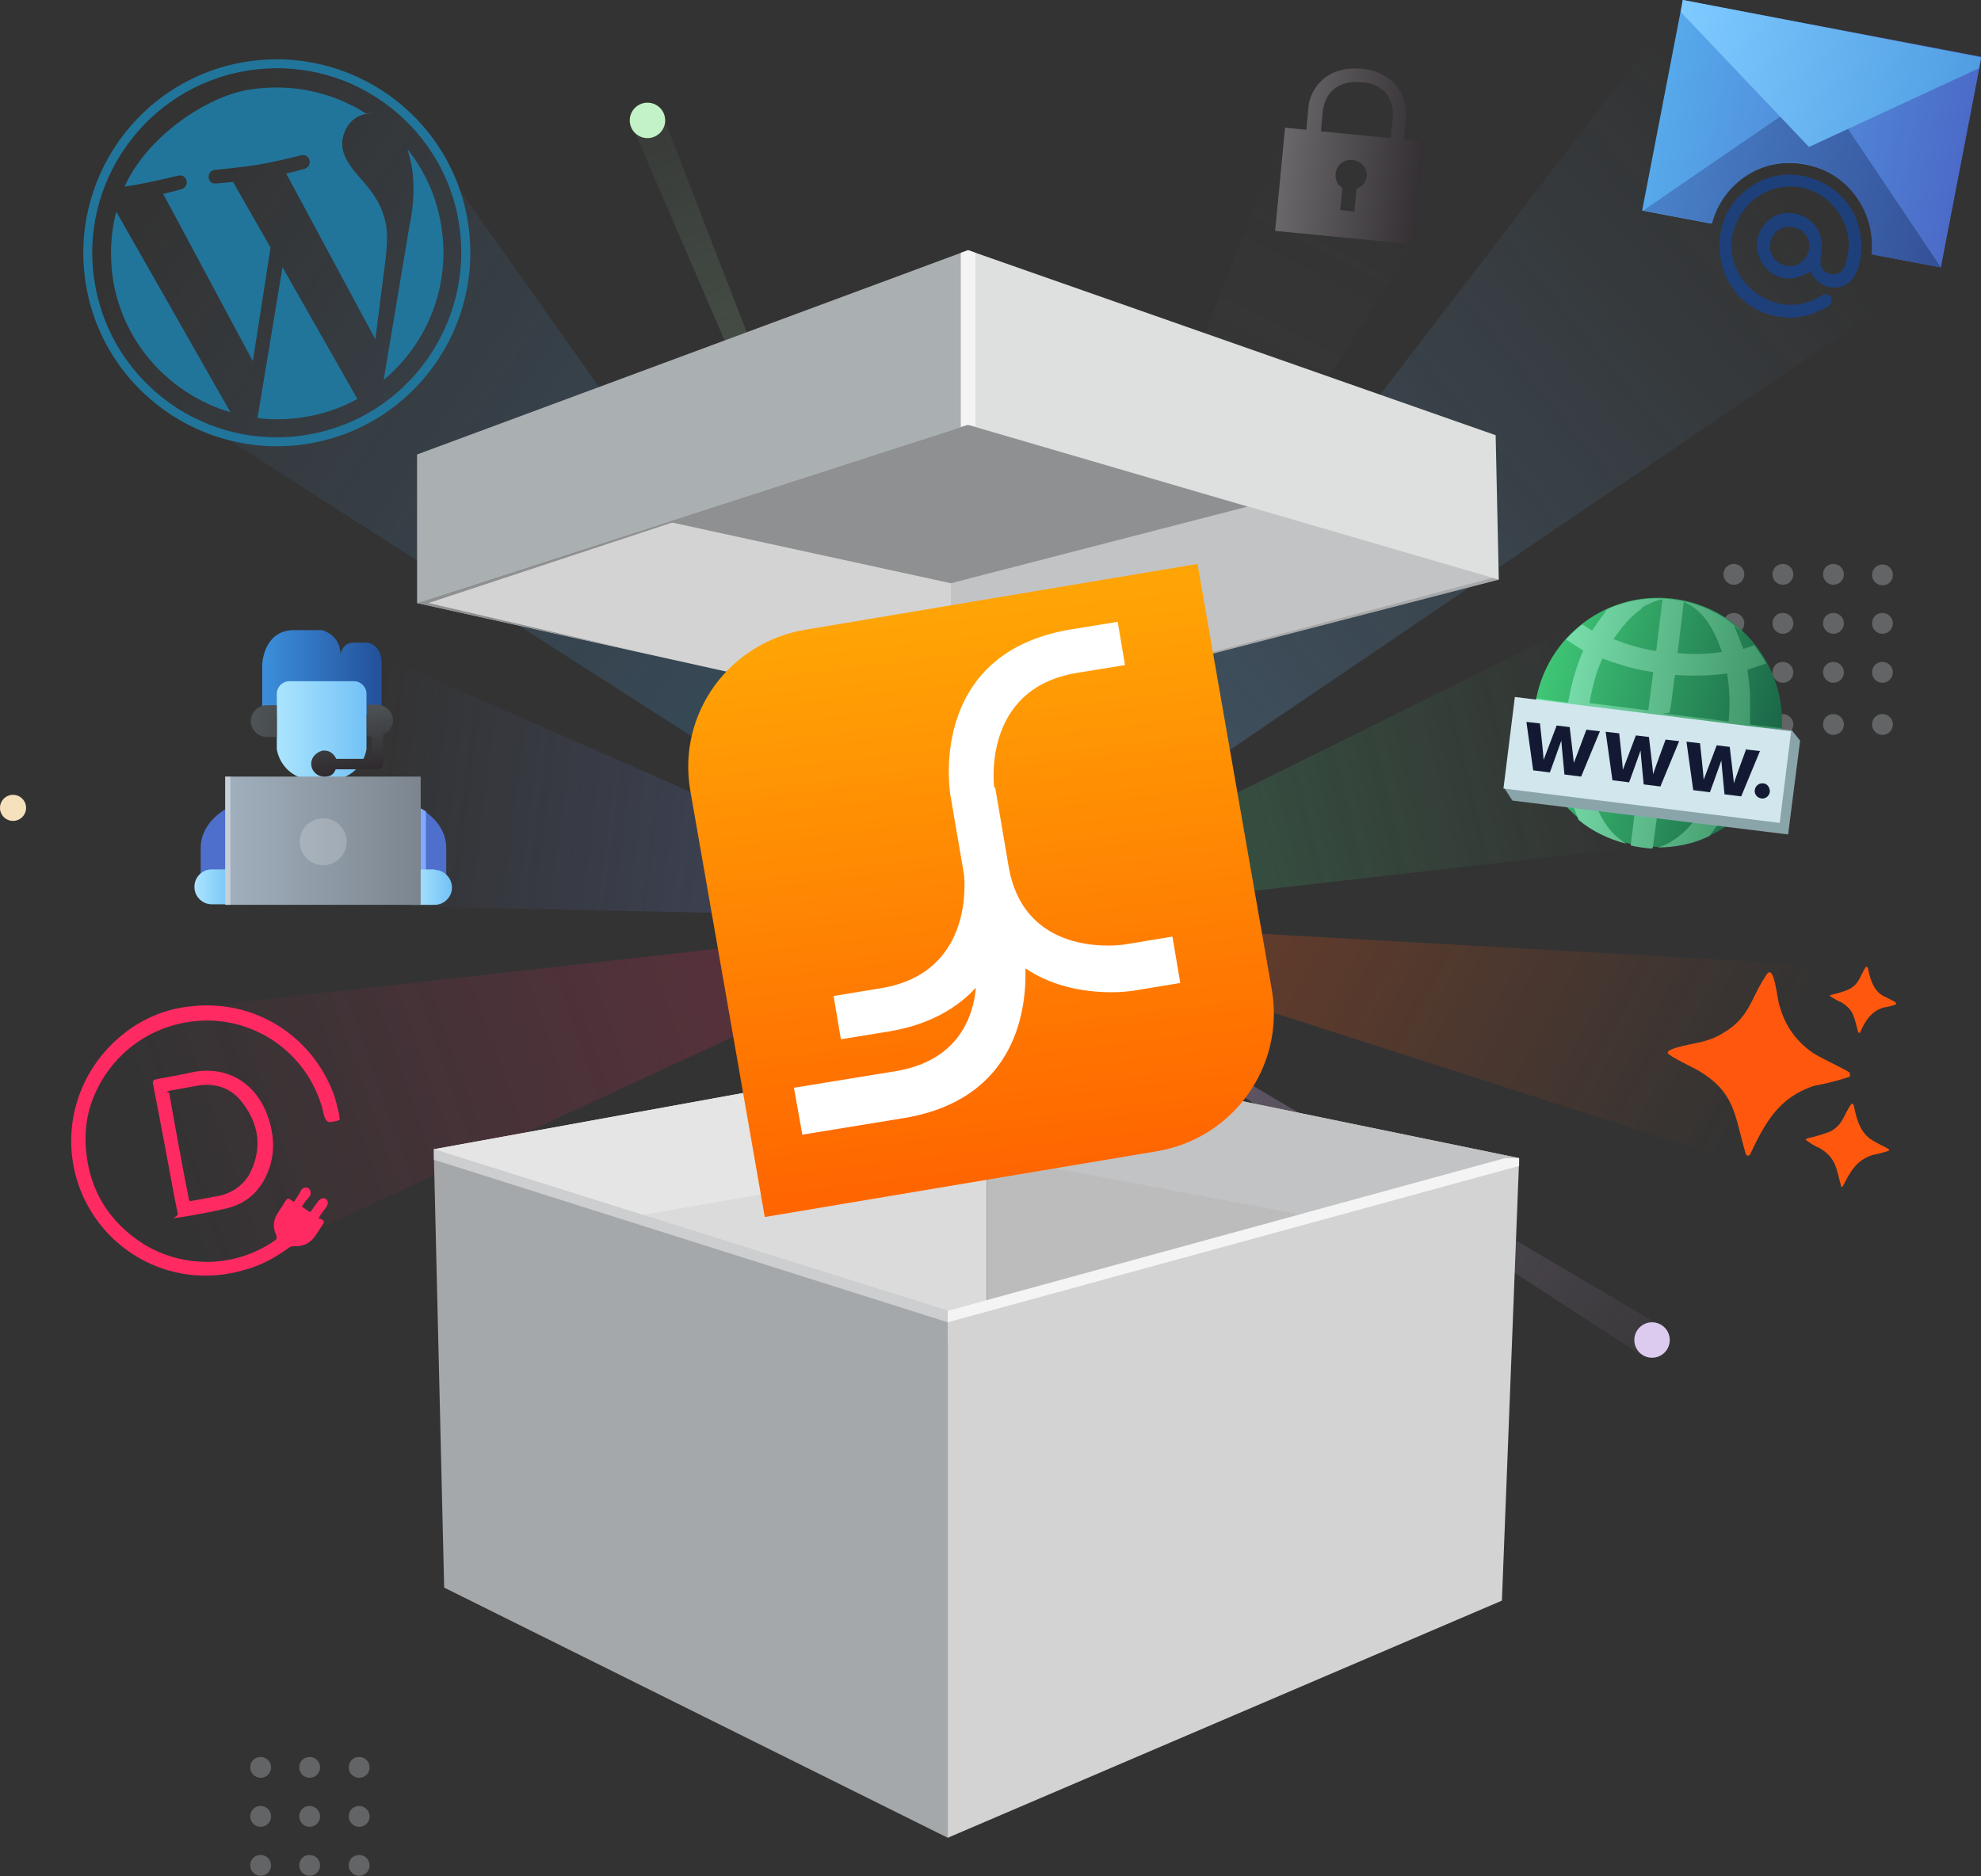 <?xml version="1.0" encoding="UTF-8"?>
<svg id="Calque_1" xmlns="http://www.w3.org/2000/svg" width="380" height="360" xmlns:xlink="http://www.w3.org/1999/xlink" version="1.1" viewBox="0 0 380 360">
  <rect x="0" y="0" width="380" height="360" fill="#333333" stroke="none"/>
  <!-- Generator: Adobe Illustrator 29.2.1, SVG Export Plug-In . SVG Version: 2.1.0 Build 116)  -->
  <defs>
    <style>
      .st0 {
        fill: url(#Dégradé_sans_nom_65);
      }

      .st0, .st1 {
        opacity: .4;
      }

      .st1 {
        fill: url(#Dégradé_sans_nom_70);
      }

      .st2 {
        fill: url(#Dégradé_sans_nom_62);
      }

      .st2, .st3, .st4, .st5, .st6, .st7, .st8, .st9 {
        opacity: .3;
      }

      .st3 {
        fill: url(#Dégradé_sans_nom_32);
      }

      .st4 {
        fill: url(#Dégradé_sans_nom_34);
      }

      .st5 {
        fill: url(#Dégradé_sans_nom_42);
      }

      .st6 {
        fill: url(#Dégradé_sans_nom_46);
      }

      .st7 {
        fill: url(#Dégradé_sans_nom_48);
      }

      .st8 {
        fill: url(#Dégradé_sans_nom_79);
      }

      .st10 {
        fill: #d3d6d9;
      }

      .st11 {
        fill: #a5a8aa;
      }

      .st12 {
        fill: url(#Dégradé_sans_nom_9);
      }

      .st13 {
        fill: url(#Dégradé_sans_nom_7);
      }

      .st14 {
        fill: url(#Dégradé_sans_nom_4);
      }

      .st15 {
        fill: url(#Dégradé_sans_nom_5);
      }

      .st16, .st17 {
        fill: #8e9091;
      }

      .st16, .st18 {
        opacity: .5;
      }

      .st16, .st18, .st19, .st20 {
        isolation: isolate;
      }

      .st21 {
        fill: #21759b;
      }

      .st22, .st18 {
        fill: #f4f4f4;
      }

      .st23 {
        fill: #dbdbdb;
      }

      .st24 {
        fill: #aaafb2;
      }

      .st25 {
        fill: #1d407b;
      }

      .st26 {
        fill: #dee0e0;
      }

      .st27 {
        fill: #e5e5e5;
      }

      .st28 {
        fill: #131933;
      }

      .st29 {
        fill: #f7e1bc;
      }

      .st30 {
        fill: url(#Dégradé_sans_nom_112);
      }

      .st31 {
        fill: url(#Dégradé_sans_nom_111);
      }

      .st32 {
        fill: #ff580e;
      }

      .st33, .st19, .st20 {
        fill: #fff;
      }

      .st34 {
        fill: #d1e7ed;
      }

      .st35 {
        fill: #bcbcbc;
      }

      .st36 {
        fill: url(#Dégradé_sans_nom);
      }

      .st37 {
        fill: #4e6fcc;
      }

      .st38 {
        fill: #c2f2c5;
      }

      .st39 {
        fill: url(#Dégradé_sans_nom_10);
      }

      .st40 {
        fill: url(#Dégradé_sans_nom_12);
      }

      .st41 {
        fill: url(#Dégradé_sans_nom_11);
      }

      .st42 {
        fill: url(#Dégradé_sans_nom_49);
      }

      .st43 {
        fill: url(#Dégradé_sans_nom_38);
      }

      .st44 {
        fill: url(#Dégradé_sans_nom_91);
      }

      .st45 {
        fill: url(#Dégradé_sans_nom_27);
      }

      .st46 {
        fill: #c2c3c4;
      }

      .st47 {
        fill: #ff2a62;
      }

      .st48 {
        fill: #ddcaef;
      }

      .st49 {
        fill: #80aaff;
      }

      .st50 {
        fill: #d3d3d3;
      }

      .st51 {
        fill: #8aa5aa;
      }

      .st19 {
        opacity: .2;
      }

      .st20 {
        opacity: .4;
      }
    </style>
    <linearGradient id="Dégradé_sans_nom_32" data-name="Dégradé sans nom 32" x1="204" y1="149.3" x2="32.6" y2="33.7" gradientUnits="userSpaceOnUse">
      <stop offset="0" stop-color="#3890ca"/>
      <stop offset="1" stop-color="#5fadf6" stop-opacity="0"/>
    </linearGradient>
    <linearGradient id="Dégradé_sans_nom_79" data-name="Dégradé sans nom 79" x1="182.4" y1="162.5" x2="70.7" y2="148.2" gradientUnits="userSpaceOnUse">
      <stop offset="0" stop-color="#607cd4"/>
      <stop offset="1" stop-color="#607cd4" stop-opacity="0"/>
    </linearGradient>
    <linearGradient id="Dégradé_sans_nom_42" data-name="Dégradé sans nom 42" x1="179.7" y1="169" x2="29" y2="222.2" gradientUnits="userSpaceOnUse">
      <stop offset="0" stop-color="#ff2a62" stop-opacity=".8"/>
      <stop offset="1" stop-color="#ff2a62" stop-opacity="0"/>
    </linearGradient>
    <linearGradient id="Dégradé_sans_nom_48" data-name="Dégradé sans nom 48" x1="218.3" y1="151.3" x2="334.9" y2="214.7" gradientUnits="userSpaceOnUse">
      <stop offset="0" stop-color="#ff580e"/>
      <stop offset="1" stop-color="#ff580e" stop-opacity="0"/>
    </linearGradient>
    <linearGradient id="Dégradé_sans_nom_46" data-name="Dégradé sans nom 46" x1="181.4" y1="163.4" x2="338.8" y2="32.9" gradientUnits="userSpaceOnUse">
      <stop offset="0" stop-color="#64b0ee"/>
      <stop offset="1" stop-color="#64b0ee" stop-opacity="0"/>
    </linearGradient>
    <linearGradient id="Dégradé_sans_nom_62" data-name="Dégradé sans nom 62" x1="189.5" y1="171.7" x2="259.6" y2="34.3" gradientUnits="userSpaceOnUse">
      <stop offset="0" stop-color="#3d393d"/>
      <stop offset="1" stop-color="#656265" stop-opacity="0"/>
    </linearGradient>
    <linearGradient id="Dégradé_sans_nom_65" data-name="Dégradé sans nom 65" x1="186.3" y1="177.3" x2="117.1" y2="5.7" gradientUnits="userSpaceOnUse">
      <stop offset="0" stop-color="#adeab3"/>
      <stop offset="1" stop-color="#adeab3" stop-opacity="0"/>
    </linearGradient>
    <linearGradient id="Dégradé_sans_nom_34" data-name="Dégradé sans nom 34" x1="190.4" y1="169" x2="308.3" y2="140.8" gradientUnits="userSpaceOnUse">
      <stop offset="0" stop-color="#3fc776"/>
      <stop offset="1" stop-color="#3fc776" stop-opacity="0"/>
    </linearGradient>
    <linearGradient id="Dégradé_sans_nom_70" data-name="Dégradé sans nom 70" x1="191" y1="174.7" x2="334.3" y2="269.6" gradientUnits="userSpaceOnUse">
      <stop offset="0" stop-color="#d3afe8"/>
      <stop offset="1" stop-color="#d3afe8" stop-opacity="0"/>
    </linearGradient>
    <linearGradient id="Dégradé_sans_nom_12" data-name="Dégradé sans nom 12" x1="60" y1="234.5" x2="83" y2="234.5" gradientTransform="translate(-9.7 363.7) scale(1 -1)" gradientUnits="userSpaceOnUse">
      <stop offset="0" stop-color="#3c8fdc"/>
      <stop offset="1" stop-color="#23509a"/>
    </linearGradient>
    <linearGradient id="Dégradé_sans_nom_11" data-name="Dégradé sans nom 11" x1="47" y1="193.5" x2="54.6" y2="193.5" gradientTransform="translate(-9.7 363.7) scale(1 -1)" gradientUnits="userSpaceOnUse">
      <stop offset="0" stop-color="#abe5fe"/>
      <stop offset="1" stop-color="#72c1f6"/>
    </linearGradient>
    <linearGradient id="Dégradé_sans_nom_111" data-name="Dégradé sans nom 11" x1="88.9" y1="193.5" x2="96.5" y2="193.5" xlink:href="#Dégradé_sans_nom_11"/>
    <linearGradient id="Dégradé_sans_nom_112" data-name="Dégradé sans nom 11" x1="62.8" y1="223.5" x2="80.1" y2="223.5" xlink:href="#Dégradé_sans_nom_11"/>
    <linearGradient id="Dégradé_sans_nom_10" data-name="Dégradé sans nom 10" x1="53" y1="202.4" x2="90.4" y2="202.4" gradientTransform="translate(-9.7 363.7) scale(1 -1)" gradientUnits="userSpaceOnUse">
      <stop offset="0" stop-color="#a1b0be"/>
      <stop offset="1" stop-color="#7c858e"/>
    </linearGradient>
    <linearGradient id="Dégradé_sans_nom_9" data-name="Dégradé sans nom 9" x1="58.8" y1="226.4" x2="83.5" y2="218.3" gradientTransform="translate(-9.7 363.7) scale(1 -1)" gradientUnits="userSpaceOnUse">
      <stop offset="0" stop-color="#4d5355"/>
      <stop offset="1" stop-color="#2e292d"/>
    </linearGradient>
    <linearGradient id="Dégradé_sans_nom_91" data-name="Dégradé sans nom 9" x1="76.3" y1="227.7" x2="78.2" y2="215.4" xlink:href="#Dégradé_sans_nom_9"/>
    <linearGradient id="Dégradé_sans_nom" data-name="Dégradé sans nom" x1="181.8" y1="118.2" x2="194.7" y2="224.2" gradientUnits="userSpaceOnUse">
      <stop offset="0" stop-color="#ffa405"/>
      <stop offset="1" stop-color="#f60"/>
    </linearGradient>
    <linearGradient id="Dégradé_sans_nom_5" data-name="Dégradé sans nom 5" x1="304" y1="327.3" x2="362.2" y2="327.3" gradientTransform="translate(-41.4 284.3) rotate(10.9) scale(1 -1)" gradientUnits="userSpaceOnUse">
      <stop offset="0" stop-color="#56a9eb"/>
      <stop offset="1" stop-color="#4c6bc8"/>
    </linearGradient>
    <linearGradient id="Dégradé_sans_nom_4" data-name="Dégradé sans nom 4" x1="304" y1="321.4" x2="362.2" y2="321.4" gradientTransform="translate(-41.4 284.3) rotate(10.9) scale(1 -1)" gradientUnits="userSpaceOnUse">
      <stop offset="0" stop-color="#4982c9"/>
      <stop offset="1" stop-color="#345097"/>
    </linearGradient>
    <linearGradient id="Dégradé_sans_nom_38" data-name="Dégradé sans nom 38" x1="304" y1="336.3" x2="362.2" y2="336.3" gradientTransform="translate(-41.4 284.3) rotate(10.9) scale(1 -1)" gradientUnits="userSpaceOnUse">
      <stop offset="0" stop-color="#7fcaff"/>
      <stop offset="1" stop-color="#509de2"/>
    </linearGradient>
    <linearGradient id="Dégradé_sans_nom_27" data-name="Dégradé sans nom 27" x1="294.6" y1="133" x2="340.2" y2="144" gradientTransform="translate(405.8 -197) rotate(81.1)" gradientUnits="userSpaceOnUse">
      <stop offset="0" stop-color="#3fc776"/>
      <stop offset="1" stop-color="#1b6848"/>
    </linearGradient>
    <linearGradient id="Dégradé_sans_nom_7" data-name="Dégradé sans nom 7" x1="288.4" y1="142.2" x2="336.1" y2="142.2" gradientTransform="translate(25.7 -40.9) rotate(7.1)" gradientUnits="userSpaceOnUse">
      <stop offset="0" stop-color="#7fe5b3"/>
      <stop offset="1" stop-color="#3b8f62"/>
    </linearGradient>
    <linearGradient id="Dégradé_sans_nom_49" data-name="Dégradé sans nom 49" x1="245.9" y1="28.4" x2="273.1" y2="28.4" gradientTransform="translate(4.1 -23.7) rotate(5.5)" gradientUnits="userSpaceOnUse">
      <stop offset="0" stop-color="#6a676a"/>
      <stop offset="1" stop-color="#332f33"/>
    </linearGradient>
  </defs>
  <path class="st3" d="M186.7,175.8L76.2,19.5l-14.6-5.1C36.7,5.6,12.2,28.4,19.1,53.9l4.8,17.7,162.7,104.2Z"/>
  <polygon class="st8" points="61.8 120.9 187.7 176.2 64.2 173.6 61.8 120.9"/>
  <path class="st5" d="M33.2,193.7l156.5-17.5L42,244.6l-9.8-2.9c-17-5.1-22-26.6-9-38.7l10.1-9.3Z"/>
  <path class="st7" d="M357.9,185.7l-170.2-9.6,157.6,50.7-2.4-15.1c-2.2-4.6-3.2-7.8,1.2-10.5l13.8-15.5Z"/>
  <polygon class="st6" points="372.2 51.4 187.1 177 322.8 0 372.2 51.4"/>
  <polygon class="st2" points="246.5 24.5 187.1 177 271.3 46.8 246.5 24.5"/>
  <polygon class="st0" points="127.5 23.1 187.1 177 120.8 23.1 127.5 23.1"/>
  <polygon class="st4" points="306.1 118 187.1 177 315.1 162.4 306.1 118"/>
  <polygon class="st1" points="315.3 260.3 187.1 177 317.8 253.9 315.3 260.3"/>
  <g class="st9">
    <path class="st10" d="M351.7,137c-1.2,0-2,.9-2,2s.9,2,2,2,2-.9,2-2-.9-2-2-2Z"/>
    <path class="st10" d="M361.1,137c-1.2,0-2,.9-2,2s.9,2,2,2,2-.9,2-2-.9-2-2-2Z"/>
    <path class="st10" d="M332.6,137c-1.2,0-2,.9-2,2s.9,2,2,2,2-.9,2-2-.9-2-2-2Z"/>
    <path class="st10" d="M342,137c-1.2,0-2,.9-2,2s.9,2,2,2,2-.9,2-2-.9-2-2-2Z"/>
    <path class="st10" d="M351.7,108.2c-1.2,0-2,.9-2,2s.9,2,2,2,2-.9,2-2-.9-2-2-2Z"/>
    <path class="st10" d="M361.1,112.3c1.2,0,2-.9,2-2s-.9-2-2-2-2,.9-2,2,.9,2,2,2Z"/>
    <path class="st10" d="M351.7,117.6c-1.2,0-2,.9-2,2s.9,2,2,2,2-.9,2-2-.9-2-2-2Z"/>
    <path class="st10" d="M361.1,117.6c-1.2,0-2,.9-2,2s.9,2,2,2,2-.9,2-2-.9-2-2-2Z"/>
    <path class="st10" d="M351.7,127c-1.2,0-2,.9-2,2s.9,2,2,2,2-.9,2-2-.9-2-2-2Z"/>
    <path class="st10" d="M361.1,127c-1.2,0-2,.9-2,2s.9,2,2,2,2-.9,2-2-.9-2-2-2Z"/>
    <path class="st10" d="M332.6,108.2c-1.2,0-2,.9-2,2s.9,2,2,2,2-.9,2-2-.9-2-2-2Z"/>
    <path class="st10" d="M342,108.2c-1.2,0-2,.9-2,2s.9,2,2,2,2-.9,2-2-.9-2-2-2Z"/>
    <path class="st10" d="M332.6,117.6c-1.2,0-2,.9-2,2s.9,2,2,2,2-.9,2-2-.9-2-2-2Z"/>
    <path class="st10" d="M342,117.6c-1.2,0-2,.9-2,2s.9,2,2,2,2-.9,2-2-.9-2-2-2Z"/>
    <path class="st10" d="M332.6,127c-1.2,0-2,.9-2,2s.9,2,2,2,2-.9,2-2-.9-2-2-2Z"/>
    <path class="st10" d="M342,127c-1.2,0-2,.9-2,2s.9,2,2,2,2-.9,2-2-.9-2-2-2Z"/>
  </g>
  <g class="st9">
    <path class="st10" d="M50,337.1c-1.2,0-2,.9-2,2s.9,2,2,2,2-.9,2-2-.9-2-2-2Z"/>
    <path class="st10" d="M59.4,337.1c-1.2,0-2,.9-2,2s.9,2,2,2,2-.9,2-2-.9-2-2-2Z"/>
    <path class="st10" d="M68.9,337.1c-1.2,0-2,.9-2,2s.9,2,2,2,2-.9,2-2-.9-2-2-2Z"/>
    <path class="st10" d="M50,346.5c-1.2,0-2,.9-2,2s.9,2,2,2,2-.9,2-2-.9-2-2-2Z"/>
    <path class="st10" d="M59.4,346.5c-1.2,0-2,.9-2,2s.9,2,2,2,2-.9,2-2-.9-2-2-2Z"/>
    <path class="st10" d="M68.9,346.5c-1.2,0-2,.9-2,2s.9,2,2,2,2-.9,2-2-.9-2-2-2Z"/>
    <path class="st10" d="M50,355.9c-1.2,0-2,.9-2,2s.9,2,2,2,2-.9,2-2-.9-2-2-2Z"/>
    <path class="st10" d="M59.4,355.9c-1.2,0-2,.9-2,2s.9,2,2,2,2-.9,2-2-.9-2-2-2Z"/>
    <path class="st10" d="M68.9,355.9c-1.2,0-2,.9-2,2s.9,2,2,2,2-.9,2-2-.9-2-2-2Z"/>
  </g>
  <g>
    <path class="st37" d="M43.7,155s-5.2,2.5-5.2,7.7v6.1h5.2v-13.8Z"/>
    <path class="st37" d="M80.4,155s5.2,2.5,5.2,7.7v6.1s-5.2,0-5.2,0v-13.8Z"/>
    <path class="st49" d="M81.7,155.7c-.4-.3-.8-.5-1-.6v12.3h1v-11.7Z"/>
    <path class="st40" d="M50.3,136.9v-9.4s.2-6.6,6.1-6.6c6,0,5.4,0,5.4,0,0,0,3.5.9,3.5,4.6,0,0,.4-2.2,2.5-2.2h2.6s2.8.2,2.8,4v9.6s-11.5.7-11.5.7l-11.5-.7Z"/>
    <g>
      <path class="st41" d="M37.3,170.2c0,1.8,1.5,3.3,3.3,3.3h4.2v-6.7h-4.2c-1.8,0-3.3,1.5-3.3,3.3Z"/>
      <path class="st31" d="M83.4,166.8h-4.2v6.8h4.2c1.8,0,3.3-1.5,3.3-3.3s-1.5-3.4-3.3-3.4Z"/>
      <path class="st30" d="M68,130.7h-12.5c-1.3,0-2.4,1.1-2.4,2.4v10.6s.6,6.2,8.6,6.2c8,0,8.6-6.2,8.6-6.2v-10.6c0-1.3-1.1-2.4-2.4-2.4Z"/>
    </g>
    <rect class="st39" x="43.2" y="149" width="37.5" height="24.6"/>
    <rect class="st20" x="43.2" y="149" width="1" height="24.6"/>
    <circle class="st19" cx="62" cy="161.5" r="4.5"/>
    <g>
      <path class="st12" d="M48.1,138.3c0,1.7,1.4,3.1,3.1,3.1h1.9v-6.1h-1.9c-1.7,0-3.1,1.4-3.1,3.1Z"/>
      <path class="st44" d="M75.4,138.3c0-1.7-1.4-3.1-3.1-3.1h-1.9v6.1h.9s0,4.3,0,4.3h-6.8c-.4-.9-1.2-1.6-2.3-1.6s-2.5,1.1-2.5,2.5,1.1,2.5,2.5,2.5,1.8-.5,2.2-1.4h8c.6,0,1.1-.5,1.1-1.1v-5.6c1.1-.4,1.9-1.5,1.9-2.8Z"/>
    </g>
  </g>
  <g id="Calque_11" data-name="Calque_1">
    <polygon class="st23" points="83.2 220.5 189.3 201.2 189.3 260.5 83.2 220.5"/>
    <polygon class="st27" points="83.2 220.5 118.6 233.9 189.3 221.7 189.3 201.2 83.2 220.5"/>
    <polygon class="st35" points="291.4 222.2 189.3 201.2 189.3 258.5 291.4 222.2"/>
    <polygon class="st46" points="189.3 221.7 256.8 234.4 291.4 222.2 189.3 201.2 189.3 221.7"/>
    <polygon class="st46" points="287.5 111.2 182.4 138.4 182.4 79.6 279.2 101.1 287.5 111.2"/>
    <polygon class="st50" points="80 115.7 182.4 138.4 182.4 79.6 80 115.7"/>
    <polygon class="st17" points="182.4 111.9 128.2 100.1 185.7 81.5 239.3 97.2 182.4 111.9"/>
    <polygon class="st17" points="185.7 81.5 80 115.7 122.2 125 82.2 115.7 185.7 81.5"/>
    <polygon class="st16" points="287.5 111.2 286.2 110.9 182.4 138.4 287.5 111.2"/>
    <g>
      <path class="st36" d="M244,190.1l-14.3-81.9-75.1,12.6c-14.7,2.4-24.7,16.1-22.2,30.8l14.3,81.9,75.1-12.6c14.7-2.4,24.6-16.2,22.2-30.8Z"/>
      <path class="st33" d="M190.7,151s-2.5-18.9,15.9-21.9l9.2-1.5-1.4-8.3-9.2,1.5c-27.6,4.7-22.9,31.7-22.9,31.7l2.6,15.2s2.5,18.9-15.9,21.9l-9.1,1.5,1.4,8.3,9.2-1.5c7.9-1.3,13.2-4.6,16.7-8.4-.5,5.6-3.4,14-15.3,16l-19.6,3.2,1.6,9,19.6-3.2c21.9-3.7,23.4-21.5,23.2-28.7,9.2,6.2,20.6,4.3,20.6,4.3l9.1-1.5-1.5-8.9-9.1,1.5s-19.1,3.2-22.3-14.8l-2.6-15.3h-.2Z"/>
    </g>
    <polygon class="st11" points="181.8 251.5 181.8 352.6 85.2 304.6 83.2 220.5 181.8 251.5"/>
    <polygon class="st50" points="291.4 222.5 288.1 307.1 181.8 352.6 181.8 251.5 291.4 222.5"/>
    <polygon class="st22" points="291.4 223.7 291.4 222.2 288.7 222.2 181.8 251.5 181.8 253.7 291.4 223.7"/>
    <polygon class="st18" points="181.8 253.7 83.2 222.5 83.2 220.5 181.8 251.5 181.8 253.7"/>
    <polygon class="st26" points="286.9 83.5 287.5 111.2 185.7 81.5 185.7 48 286.9 83.5"/>
    <polygon class="st24" points="80 87.2 80 115.7 185.7 81.5 185.7 48 80 87.2"/>
    <polygon class="st22" points="185.7 48 187.1 48.5 187.1 81.8 185.7 81.5 184.3 81.9 184.3 48.5 185.7 48"/>
  </g>
  <g>
    <path class="st15" d="M322.8,0l-7.8,40.4,13.2,2.5c5.6-18.7,32.5-13.5,30.9,5.9l13.2,2.5,7.8-40.4L322.8,0Z"/>
    <path class="st14" d="M346.3,31.5c8.2,1.6,13.5,9.2,12.7,17.3l13.3,2.5-23-34.3-34.1,23.4,13.2,2.5c2.1-8,10-13,18.1-11.4Z"/>
    <polygon class="st43" points="322.4 2.3 347 28.2 379.6 13.1 380 11 322.8 0 322.4 2.3"/>
    <path class="st25" d="M347.3,52.2c-1.1.4-2,.9-3,1.1-5,1.1-9.1-4.9-6.5-9.2,3.2-6.1,12.6-2.9,11.6,3.9-.1.8-.2,1.6-.2,2.4,0,1.6,1.7,2.6,3.3,2.1.7-.3,1.1-.8,1.4-1.5,1.4-4.1.8-7.8-1.9-11.1-5-6.1-14.3-5.3-18.3,1.6-5.9,10,5.7,21.2,15.4,15.4.7-.6,1.9-.6,2.2.4.4,1.7-2,2-3.1,2.7-2.4.9-4.8,1.2-7.3.7-12.4-2.2-15.2-19.2-4.2-25.4,7.7-4.7,18.4.3,20,8.9,1,4.1.1,11.8-5.6,10.9-1.7-.3-3-1.3-3.7-2.9ZM342.6,51c4.9.7,6.3-6.4,1.4-7.4-5-.9-6.3,6.3-1.4,7.4Z"/>
  </g>
  <g>
    <ellipse class="st45" cx="318.1" cy="138.7" rx="23.9" ry="23.8" transform="translate(131.8 431.4) rotate(-81.1)"/>
    <path class="st13" d="M318.4,152.8c2.8.5,5.5,1.2,8.2,2.3-1.4,2.3-3,4.3-5.3,5.9-1,.7-2.1,1.3-3.4,1.6,3.5,0,7-.7,10-2.2.8-1.1,1.7-2.3,2.5-3.4.5.3,1,.7,1.6,1,1.1-.9,2.3-1.8,3.2-2.8-1-.7,3.9-11.6,6-11.3.2-.7.3-1.5.4-2.3s.2-1.3.1-1.9l-6-.7c0-1.8,0-3.5,0-5.3s-.3-3.5-.5-5.2c1.2-.4,2.3-.8,3.6-1.2-.7-1.3-1.5-2.4-2.3-3.5-.8.3-1.4.5-2.1.7-.6-1.6-1.2-3-1.8-4.5.7.5,1.3,1.1,2,1.7-3.5-3.6-8.3-6-13.7-6.7-4.9-.6-9.7.3-13.8,2.5.4-.2.8-.4,1.2-.6-1,1.4-1.9,2.6-2.9,4.1-.6-.4-1.2-.8-1.9-1.2-1.1.9-2.2,1.9-3.1,2.9,1.1.7,2.1,1.4,3.3,2.1-1.4,3.2-2.3,6.5-2.9,10-2-.2-4-.5-6.1-.8-.2.6-.2,1.3-.3,1.9s-.2,1.6-.2,2.3h0c1.9.2,4,11.9,2.8,12.2.7,1.3,1.6,2.4,2.4,3.5.7-.2,1.3-.4,1.8-.6.6,1.4,1.1,2.7,1.6,4,2.6,2.2,5.8,3.7,9.2,4.6-1.7-1-3.1-2.4-4.2-4.1-1-1.6-1.8-3.4-2.3-5.1,0,0,5.6-.6,8.5-.3l-1.2,9.8c.7.2,1.4.3,2.1.4s1.4.2,2.1.2c.5-3.3.9-6.5,1.3-9.8ZM314.8,116.7c1.3-.9,3.2-1.6,4.1-1.7-.4,3.3-.8,6.6-1.2,9.9-2.8-.4-5.5-1.2-8.2-2.3,1.5-2.1,3.1-4.2,5.4-5.8ZM307.5,126.4c1.1.4,2,.7,3,1,2,.7,4.2,1.2,6.3,1.5.2,0,.4,0,.3.3-.3,2.3-.6,4.7-.9,6.9v.2c-3.8-.5-7.5-.9-11.3-1.4.5-2.9,1.2-5.8,2.5-8.6ZM323.1,115.5c.4.2.9.5,1.3.7,1.5,1,2.7,2.3,3.6,3.8,1,1.6,1.7,3.3,2.3,5.1-2.8.4-5.6.5-8.5.2.4-3.2.8-6.5,1.2-9.9ZM321.3,130v-.5c3.4.2,6.7.2,10-.3.5,3,.6,6.1.3,9.2h-.4c-3.5-.5-6.9-.9-10.5-1.3s-.4-.1-.4-.5c.4-2.1.6-4.4.9-6.6Z"/>
    <polygon class="st51" points="343 160.1 290.1 153.6 288.5 151.1 292.3 135.6 343.7 140.1 345.3 142.1 343 160.1"/>
    <rect class="st34" x="289.4" y="136.7" width="53.4" height="17.7" transform="translate(20.3 -37.7) rotate(7.1)"/>
    <g>
      <path class="st28" d="M301.9,146.5c0-.4-.8-7-.8-7l-2.5-.3s-2.4,6.3-2.5,6.6c0-.7-.7-7-.7-7l-2.6-.3,1.3,9.3,3.2.4c.9-2.4,2.1-5.9,2.2-6.1,0,.4.6,6.5.6,6.5l3.2.4,3.6-8.7-2.6-.3s-2.3,6.2-2.5,6.6Z"/>
      <path class="st28" d="M317.1,148.4c0-.4-.8-7-.8-7l-2.5-.3s-2.4,6.3-2.5,6.6c0-.7-.7-7-.7-7l-2.6-.3,1.3,9.3,3.2.4c.9-2.4,2.1-5.9,2.2-6.1,0,.4.6,6.5.6,6.5l3.2.4,3.6-8.7-2.6-.3c0,0-2.3,6.2-2.4,6.7Z"/>
      <path class="st28" d="M335,143.6s-2.3,6.2-2.4,6.7c0-.4-.8-7-.8-7l-2.5-.3s-2.4,6.3-2.5,6.6c0-.7-.7-7-.7-7l-2.6-.3,1.3,9.3,3.2.4c.9-2.4,2.1-5.9,2.2-6.1,0,.4.6,6.5.6,6.5l3.2.4,3.6-8.7-2.6-.3Z"/>
      <path class="st28" d="M338.2,150.3c-.8-.1-1.5.5-1.6,1.3s.5,1.5,1.3,1.6,1.5-.5,1.6-1.3c0-.8-.5-1.6-1.3-1.6Z"/>
    </g>
  </g>
  <g>
    <path class="st21" d="M21.7,53.8c2.1,12.4,11.1,21.9,22.5,25.3l-21.9-38.5c-1.1,4.2-1.3,8.7-.6,13.2Z"/>
    <path class="st21" d="M74.1,43.4c-.7-3.9-2.5-6.3-4.1-8.2-2-2.3-3.9-4.3-4.3-6.8s1.2-5.9,4.3-6.5.3,0,.4,0c-6.5-4.2-14.4-6-22.6-4.7s-19.7,9.1-23.9,18.6c.7-.1,1.4-.2,2-.3,3.3-.6,8.3-1.8,8.3-1.8,1.7-.4,2.3,2.1.6,2.6,0,0-1.7.5-3.5.9l17.2,32.1,3.4-21.8-7.2-12.6c-1.7.2-3.3.3-3.3.3-1.7.2-1.9-2.4-.2-2.6,0,0,5.3-.5,8.3-1s8.3-1.8,8.3-1.8c1.7-.4,2.3,2.1.6,2.6,0,0-1.7.5-3.5.9l17.1,31.8,1.4-11c.6-4.6,1.1-7.9.7-10.5Z"/>
    <path class="st21" d="M54.2,51.2l-4.8,29c3,.4,6,.3,9.1-.2,3.7-.6,7.1-1.8,10.1-3.5-.1-.1-.2-.2-.3-.4l-14.1-24.8Z"/>
    <path class="st21" d="M78.2,28.8c.3,1,.6,2,.8,3.2.5,3.2.5,6.9-.5,11.6l-4.9,29.3c8.4-7,13-18.2,11-29.8-.9-5.5-3.2-10.4-6.4-14.4Z"/>
    <path class="st21" d="M46.9,11.9c-20.2,3.4-33.8,22.6-30.4,42.8,3.4,20.2,22.6,33.8,42.8,30.4,20.2-3.4,33.8-22.6,30.4-42.8-3.4-20.2-22.6-33.8-42.8-30.4ZM59,83.4c-19.3,3.3-37.6-9.8-40.8-29-3.3-19.2,9.8-37.6,29-40.8,19.3-3.3,37.6,9.8,40.8,29s-9.8,37.6-29,40.8Z"/>
  </g>
  <g>
    <path class="st47" d="M56.4,230.6c.5-.8,1-1.5,1.4-2.3.4-.5.9-.6,1.4-.3.4.3.5.9.3,1.4l-.4.5c-.5.5-.8,1-1.2,1.6l1.6,1.1,1.5-2.1c.3-.4.7-.6,1.1-.6.7,0,1,.9.6,1.5-.5.8-1.1,1.4-1.6,2.4.2,0,.5.1.7.2.4.3.4.5.2.8-.6.9-1.2,1.9-1.8,2.7-1,1.2-2.3,1.7-3.9,1.6-.4,0-.6.1-.9.3-2.6,1.9-5.5,3.5-8.7,4.3-13,3.8-26.3-3-31.2-15.2-4.3-10.8-.9-23.1,8.4-30.3,3.6-2.8,7.8-4.6,12.5-5.1,12.4-1.5,23.2,5.6,27.4,16.3.6,1.4.9,3,1.3,4.6v.6c.2.2.2.3-.7.5l-1,.2c-.7,0-.9-.4-1.2-1.1-2.2-10.7-11.5-18.3-22.3-18.4-9.8,0-18.3,5.7-22,14.8-1.3,3.2-1.7,6.6-1.4,10.1.7,7.7,4.4,13.7,10.9,17.9,4,2.5,8.4,3.6,13.1,3.5,4.4-.2,8.4-1.5,12.1-4,.4-.3.6-.5.4-1.1-.7-1.4-.6-2.9.2-4.1.5-.9,1-1.5,1.5-2.4.4-.6.6-.7,1.2-.2,0,0,.3.1.5.4Z"/>
    <path class="st47" d="M29.4,208.3c-.2-1.1,0-1.1.9-1.3,2.2-.4,4.5-.8,6.7-1.3,6.2-1.2,11.5,1.7,14,7.5,1.6,4,2,8,.2,12.1-1.5,3.4-4,5.6-7.6,6.5-2.8.7-5.7,1.2-8.7,1.7s-.7,0-.8-.6l-.6-3c-.6-3.3-3.3-17.7-4.1-21.7ZM36.2,230c0,.4.2.5.6.4,1.8-.3,3.6-.7,5.4-1,2.5-.6,4.6-2.1,5.8-4.4,2.3-4.7,1.7-9.2-1.4-13.3-2.1-2.9-5.2-4-8.7-3.4-1.7.3-3.3.6-5,.9s-.5.2-.4.6c.5,3.3,3,16.7,3.7,20.1Z"/>
  </g>
  <path id="Tracé_14523" class="st42" d="M269.3,26.8l.4-4.2c.2-2.2-.5-4.5-1.9-6.3-1.7-1.8-4-2.9-6.5-3.1-7.4-.7-10,4.4-10.3,7.2l-.4,4.5-4.1-.4-1.9,19.8,26.7,2.6,1.9-19.7-4-.4h.1ZM253.9,20.7c0-.4.8-5.5,7.3-4.9,1.8,0,3.5.8,4.6,2,1,1.3,1.5,2.9,1.4,4.5l-.4,4.2-13.4-1.3.4-4.5h.1ZM260.2,36.3l-.4,4.3-2.7-.3.4-4.3c-1-.5-1.4-1.6-1.3-2.7.2-1.7,1.6-2.8,3.3-2.6s2.8,1.6,2.7,3.2c-.2,1.1-1,1.9-2,2.4Z"/>
  <circle class="st38" cx="124.2" cy="23.1" r="3.4"/>
  <circle class="st48" cx="316.9" cy="257.1" r="3.4"/>
  <circle class="st29" cx="2.5" cy="155" r="2.5"/>
  <g id="Groupe_323">
    <path id="Tracé_741" class="st32" d="M354.8,206c.2.2,0,.4,0,.6-2.2.7-4.4,1.3-6.7,1.7-6.9,2.2-9.5,7.1-12.4,13.2-.6.6-.8,0-1-.7-2-7-1.9-11.2-8.9-15.4-.9-.5-5.9-2.9-5.9-3.4,0-.3.4-.5.6-.6,3.1-1.3,6.3-1,9.7-3,5.5-3.1,5.5-6.7,8.6-11.3,1.6-2.7,2.1,5.1,2.6,6,1,3.7,3.3,6.9,6.5,9,1,.7,6.7,3.4,6.9,3.7h0Z"/>
    <path id="Tracé_742" class="st32" d="M363.7,192.5c0,0,0,.2,0,.2-.8.3-1.6.5-2.4.6-2.5.8-3.5,2.6-4.5,4.8-.2.2-.3,0-.4-.2-.7-2.5-.7-4.1-3.2-5.6-.8-.3-1.5-.8-2.2-1.2,0-.1.1-.2.2-.2,1.2-.3,2.4-.6,3.5-1.1,2-1.1,2-2.4,3.1-4.1.2-.4.3-.2.5,0,.4,2,1,4.2,2.8,5.3.4.2,2.4,1.2,2.5,1.3h0Z"/>
    <path id="Tracé_743" class="st32" d="M362.3,220.5c.1.1,0,.2,0,.3-1,.3-2,.6-3.1.8-3.1,1-4.3,3.2-5.7,6-.3.3-.4,0-.4-.3-.9-3.2-.9-5.1-4-7-1-.4-1.9-1-2.7-1.6,0-.2.2-.2.3-.3,1.5-.3,3-.8,4.4-1.3,2.5-1.4,2.5-3.1,3.9-5.1.3-.4.4-.3.6.1.5,2.5,1.2,5.3,3.6,6.7.4.3,3,1.6,3.2,1.7h0Z"/>
  </g>
</svg>